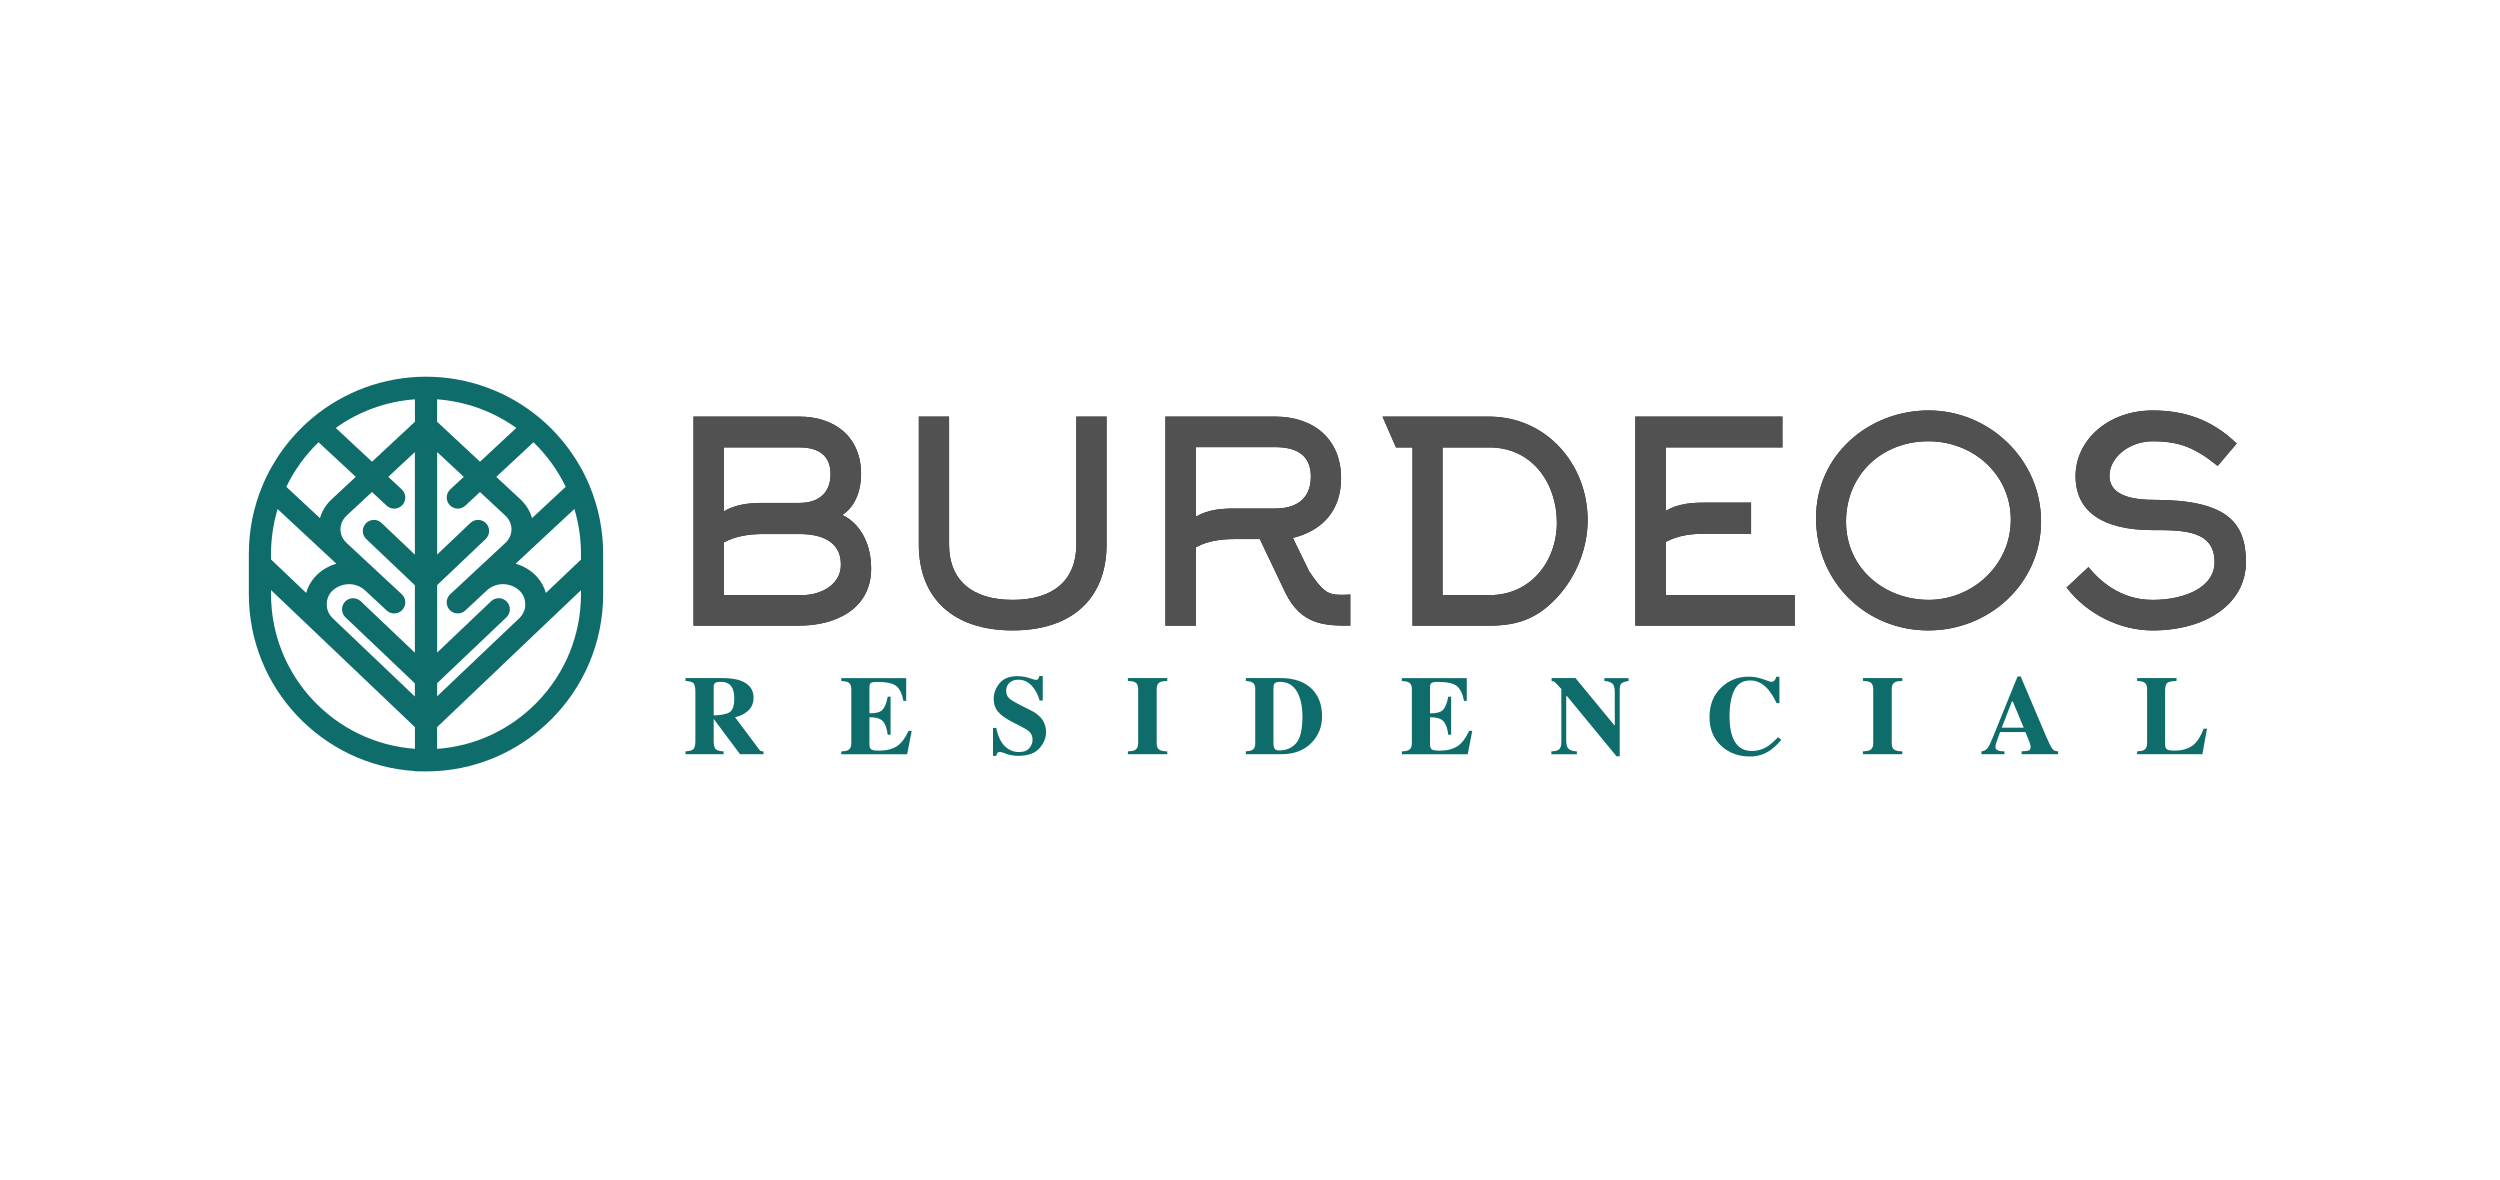 <?xml version="1.0" encoding="UTF-8"?>
<svg id="Layer_1" data-name="Layer 1" xmlns="http://www.w3.org/2000/svg" viewBox="0 0 974.14 459.92">
  <defs>
    <style>
      .cls-1 {
        fill: #0e6c6b;
      }

      .cls-2 {
        fill: #282827;
      }

      .cls-3 {
        fill: #515151;
      }
    </style>
  </defs>
  <path class="cls-1" d="M229.72,189.24s-.02-.05-.03-.07c-.02-.04-.03-.08-.05-.13-4.19-9.93-10.76-18.89-19.01-25.89-12.44-10.56-28.29-16.37-44.64-16.37s-32.2,5.82-44.64,16.39c-8.26,7.01-14.83,15.97-19.01,25.9-3.57,8.48-5.38,17.48-5.38,26.75v15.74c0,36.61,28.65,66.64,64.71,68.88v.09l4.32.06c38.06,0,69.03-30.97,69.03-69.03v-15.74c0-9.21-1.79-18.15-5.31-26.58ZM105.61,229.93l56.07,53.4v8.44c-31.29-2.23-56.07-28.37-56.07-60.22v-1.62ZM226.39,218.04l-13.68,13c-1.3-4.59-4.65-8.44-9.38-10.52-.79-.35-1.59-.63-2.41-.86l1.89-1.76c.13-.12.24-.24.36-.36l20.64-19.2c1.7,5.64,2.57,11.49,2.57,17.48v2.22ZM129.75,240.99s0,0,0,0c-1.56-1.45-2.42-3.35-2.42-5.36v-.26c0-3.07,1.77-5.6,4.85-6.95,3.44-1.5,7.38-.87,10.02,1.59.01,0,.02.02.03.02l8.44,7.84c.8.75,1.85,1.16,2.94,1.16,1.2,0,2.35-.5,3.16-1.38.79-.85,1.2-1.95,1.15-3.1-.04-1.15-.53-2.22-1.38-3.01l-21.48-19.97s0,0,0,0c-1.54-1.45-2.39-3.34-2.39-5.33,0-2,.86-3.9,2.41-5.35l9.86-9.18,5.72,5.32c.8.75,1.85,1.16,2.94,1.16,1.2,0,2.35-.5,3.17-1.38,1.62-1.75,1.52-4.49-.22-6.11l-5.26-4.89,10.37-9.66v39.98l-12.99-12.35c-.84-.79-1.91-1.24-3.09-1.19-1.15.03-2.23.51-3.02,1.34-.8.84-1.22,1.94-1.19,3.09.03,1.15.51,2.23,1.34,3.02l18.95,18.01v26.28l-21.09-20.04c-1.73-1.64-4.47-1.57-6.11.16-.79.84-1.22,1.93-1.19,3.09.03,1.15.51,2.23,1.34,3.02l27.04,25.7v5.14l-31.93-30.41ZM204.67,235.62c0,2.01-.86,3.91-2.42,5.36,0,0,0,0,0,0l-31.92,30.34v-5.12l27-25.66c.84-.79,1.32-1.87,1.34-3.02.03-1.15-.39-2.25-1.19-3.09-1.64-1.73-4.38-1.8-6.11-.16l-21.04,20.01v-26.28l18.91-17.97c.84-.79,1.32-1.87,1.35-3.02.03-1.15-.39-2.25-1.19-3.09-.79-.84-1.87-1.32-3.02-1.34-1.14-.03-2.25.39-3.09,1.19l-12.96,12.32v-39.95l10.38,9.66-5.26,4.89c-.85.79-1.33,1.85-1.38,3.01-.04,1.15.37,2.25,1.15,3.1.81.88,1.97,1.38,3.16,1.38,1.1,0,2.14-.41,2.94-1.16l5.71-5.31,9.86,9.18c1.51,1.4,2.36,3.24,2.41,5.18.05,1.91-.69,3.76-2.09,5.21l-21.78,20.26c-1.75,1.62-1.85,4.36-.22,6.11.81.88,1.97,1.38,3.16,1.38,1.1,0,2.14-.41,2.94-1.16l8.49-7.9s.02-.01.03-.02c2.65-2.43,6.58-3.03,10-1.52,3.06,1.35,4.82,3.88,4.82,6.93v.26ZM207.31,201.89c-.8-2.75-2.33-5.27-4.53-7.32l-9.41-8.76,14.5-13.49c5.17,4.99,9.45,10.9,12.56,17.36l-13.13,12.21ZM187.04,179.91l-16.72-15.57v-8.74c11.12.8,21.82,4.66,30.86,11.15l-14.14,13.16ZM161.68,156.29v8.05l-16.72,15.57-14.14-13.16c9.04-6.49,19.74-10.35,30.86-11.15v.7ZM138.62,185.81l-9.41,8.76c-2.21,2.06-3.74,4.58-4.53,7.33l-13.12-12.2c3.11-6.46,7.38-12.38,12.57-17.38l14.5,13.48ZM131.08,219.66c-.79.22-1.58.5-2.35.83-4.76,2.08-8.13,5.93-9.44,10.54l-13.68-13.03v-2.18c0-5.98.87-11.82,2.57-17.45l22.9,21.29ZM170.32,291.79v-8.46l37.3-35.52s.02-.02.03-.03l.48-.46s0,0,0,0c0,0,0,0,.01-.01l18.24-17.34v1.59c0,15.79-6.08,30.74-17.12,42.09-10.43,10.71-24.17,17.1-38.94,18.15Z"/>
  <g>
    <path class="cls-2" d="M311.5,243.79h-41.27v-81.46h41.27c13.76,0,24.02,7.97,24.02,22.27,0,6.99-2.51,12.99-7.32,16.05,5.68,2.62,11.25,9.61,11.25,20.86,0,16.16-14.41,22.27-27.95,22.27ZM282.02,199.24c4.91-2.84,10.15-3.28,15.5-3.28h13.98c7.32,0,12.12-3.71,12.12-11.25s-5.02-10.37-12.12-10.37h-29.48v24.9ZM282.02,231.89h30.68c6.66,0,14.96-3.71,14.96-11.9,0-9.5-8.3-11.9-16.16-11.9h-13.98c-5.24,0-10.59.65-15.5,3.28v20.53Z"/>
    <path class="cls-2" d="M358.02,212.12v-49.79h11.79v49.79c0,13.98,8.95,21.62,24.79,21.62s24.79-7.64,24.79-21.62v-49.79h11.79v49.79c0,21.18-13.54,33.52-36.58,33.52s-36.58-12.34-36.58-33.52Z"/>
    <path class="cls-2" d="M490.9,210.05h-9.5c-5.24,0-10.48.55-15.4,3.17v30.57h-11.9v-81.46h42.8c14.85,0,25.66,8.63,25.66,24.02,0,12.34-6.99,20.31-18.78,23.26l6.33,12.99c5.13,7.53,6.99,9.17,12.23,9.17h1.2l2.62-.11v12.12c-9.5,0-19.11,0-25.33-12.88l-9.94-20.86ZM466,201.31c4.91-2.84,10.05-3.17,15.4-3.17h15.51c8.19,0,13.87-3.71,13.87-12.45s-6.11-11.46-13.87-11.46h-30.9v27.08Z"/>
    <path class="cls-2" d="M538.72,162.33h41.49c22.17,0,38.43,18.34,38.43,40.4,0,11.03-4.59,22.27-12.12,30.25-7.43,7.97-15.18,10.81-25.99,10.81h-30.14v-69.44h-6.44l-5.24-12.01ZM562.09,231.89h18.45c15.83,0,26.1-13.1,26.1-28.28s-9.5-29.26-26.31-29.26h-18.23v57.54Z"/>
    <path class="cls-2" d="M649.11,231.89h50.23v11.9h-62.13v-81.46h57.32v12.01h-45.42v24.68c4.91-2.84,10.05-3.17,15.4-3.17h17.8v12.12h-17.8c-5.24,0-10.48.55-15.4,3.17v20.75Z"/>
    <path class="cls-2" d="M751.42,245.65c-24.68,0-43.79-19.22-43.79-43.79s20.53-41.93,43.9-41.93,43.78,18.89,43.78,43.24-20.31,42.48-43.89,42.48ZM751.42,171.94c-18.13,0-32.1,12.99-32.1,31.34s15.18,30.46,32.21,30.46,31.99-13.54,31.99-31.23-14.74-30.57-32.1-30.57Z"/>
    <path class="cls-2" d="M838.77,245.65c-12.45,0-25.33-6.11-33.52-16.71l8.52-7.97c4.26,5.13,12.23,12.78,25.01,12.78,12.01,0,24.13-4.59,24.13-14.74,0-12.45-12.34-12.45-24.13-12.45-19.44,0-30.03-7.21-30.03-21.07s12.56-25.55,30.03-25.55c12.34,0,23.04,3.49,32.76,12.88l-7.42,8.74c-8.74-7.1-14.96-9.61-25.33-9.61-9.17,0-16.82,6.33-16.82,13.43,0,4.91,3.49,9.39,17.36,9.39,28.5,0,35.81,8.85,35.81,24.24,0,16.38-15.72,26.64-36.36,26.64Z"/>
  </g>
  <g>
    <path class="cls-3" d="M311.5,243.79h-41.27v-81.46h41.27c13.76,0,24.02,7.97,24.02,22.27,0,6.99-2.51,12.99-7.32,16.05,5.68,2.62,11.25,9.61,11.25,20.86,0,16.16-14.41,22.27-27.95,22.27ZM282.02,199.24c4.91-2.84,10.15-3.28,15.5-3.28h13.98c7.32,0,12.12-3.71,12.12-11.25s-5.02-10.37-12.12-10.37h-29.48v24.9ZM282.02,231.89h30.68c6.66,0,14.96-3.71,14.96-11.9,0-9.5-8.3-11.9-16.16-11.9h-13.98c-5.24,0-10.59.65-15.5,3.28v20.53Z"/>
    <path class="cls-3" d="M358.02,212.12v-49.79h11.79v49.79c0,13.98,8.95,21.62,24.79,21.62s24.79-7.64,24.79-21.62v-49.79h11.79v49.79c0,21.18-13.54,33.52-36.58,33.52s-36.58-12.34-36.58-33.52Z"/>
    <path class="cls-3" d="M490.9,210.05h-9.5c-5.24,0-10.48.55-15.4,3.17v30.57h-11.9v-81.46h42.8c14.85,0,25.66,8.63,25.66,24.02,0,12.34-6.99,20.31-18.78,23.26l6.33,12.99c5.13,7.53,6.99,9.17,12.23,9.17h1.2l2.62-.11v12.12c-9.5,0-19.11,0-25.33-12.88l-9.94-20.86ZM466,201.31c4.91-2.84,10.05-3.17,15.4-3.17h15.51c8.19,0,13.87-3.71,13.87-12.45s-6.11-11.46-13.87-11.46h-30.9v27.08Z"/>
    <path class="cls-3" d="M538.72,162.33h41.49c22.17,0,38.43,18.34,38.43,40.4,0,11.03-4.59,22.27-12.12,30.25-7.43,7.97-15.18,10.81-25.99,10.81h-30.14v-69.44h-6.44l-5.24-12.01ZM562.09,231.89h18.45c15.83,0,26.1-13.1,26.1-28.28s-9.5-29.26-26.31-29.26h-18.23v57.54Z"/>
    <path class="cls-3" d="M649.11,231.89h50.23v11.9h-62.13v-81.46h57.32v12.01h-45.42v24.68c4.91-2.84,10.05-3.17,15.4-3.17h17.8v12.12h-17.8c-5.24,0-10.48.55-15.4,3.17v20.75Z"/>
    <path class="cls-3" d="M751.42,245.65c-24.68,0-43.79-19.22-43.79-43.79s20.53-41.93,43.9-41.93,43.78,18.89,43.78,43.24-20.31,42.48-43.89,42.48ZM751.42,171.94c-18.13,0-32.1,12.99-32.1,31.34s15.18,30.46,32.21,30.46,31.99-13.54,31.99-31.23-14.74-30.57-32.1-30.57Z"/>
    <path class="cls-3" d="M838.77,245.65c-12.45,0-25.33-6.11-33.52-16.71l8.52-7.97c4.26,5.13,12.23,12.78,25.01,12.78,12.01,0,24.13-4.59,24.13-14.74,0-12.45-12.34-12.45-24.13-12.45-19.44,0-30.03-7.21-30.03-21.07s12.56-25.55,30.03-25.55c12.34,0,23.04,3.49,32.76,12.88l-7.42,8.74c-8.74-7.1-14.96-9.61-25.33-9.61-9.17,0-16.82,6.33-16.82,13.43,0,4.91,3.49,9.39,17.36,9.39,28.5,0,35.81,8.85,35.81,24.24,0,16.38-15.72,26.64-36.36,26.64Z"/>
  </g>
  <g>
    <path class="cls-1" d="M267.11,292.77c1.49-.07,2.5-.35,3.04-.84s.81-1.54.81-3.17v-19.43c0-1.69-.32-2.79-.96-3.31-.43-.34-1.39-.58-2.89-.7v-1.11h14.13c2.93,0,5.3.31,7.12.92,3.52,1.24,5.27,3.48,5.27,6.71,0,2.39-.92,4.27-2.76,5.64-1.41,1.03-2.9,1.69-4.47,1.97l9.33,12.5c.24.34.5.57.77.68.27.11.61.18,1.01.2v1.05h-9.16l-10.24-13.72h-.02v8.6c0,1.54.26,2.58.77,3.12.51.54,1.54.83,3.09.89v1.11h-14.84v-1.11ZM284.26,277.54c1.24-.76,1.85-2.53,1.85-5.31,0-1.7-.24-3.04-.71-4.03-.81-1.67-2.3-2.51-4.46-2.51-1.17,0-1.94.15-2.3.44-.36.29-.55.78-.55,1.45v11.17c2.87-.04,4.93-.45,6.16-1.21Z"/>
    <path class="cls-1" d="M327.81,293.89v-1.11c1.26-.04,2.15-.21,2.68-.51.81-.46,1.22-1.31,1.22-2.57v-21.27c0-1.28-.42-2.14-1.27-2.58-.49-.27-1.36-.44-2.64-.51v-1.11h25.3v8.86h-1.07c-.56-2.83-1.5-4.77-2.84-5.81s-3.77-1.57-7.3-1.57c-1.34,0-2.2.14-2.56.42-.36.28-.55.83-.55,1.66v10.16c2.5.03,4.2-.43,5.08-1.36.89-.94,1.57-2.65,2.04-5.14h1.11v14.84h-1.11c-.31-2.5-.95-4.26-1.92-5.29-.96-1.02-2.7-1.53-5.2-1.53v10.63c0,.93.24,1.56.72,1.9.48.34,1.46.5,2.95.5,2.8,0,5.09-.54,6.86-1.63,1.77-1.09,3.34-3.12,4.72-6.11h1.22l-1.78,9.13h-25.67Z"/>
    <path class="cls-1" d="M386.91,283.64h1.27c.7,3.28,1.83,5.67,3.39,7.16,1.56,1.49,3.34,2.23,5.36,2.23s3.35-.51,4.17-1.53c.82-1.02,1.24-2.1,1.24-3.23,0-1.32-.43-2.39-1.29-3.22-.57-.54-1.72-1.25-3.46-2.12l-2.8-1.42c-2.78-1.4-4.73-2.79-5.88-4.16-1.14-1.37-1.71-3.07-1.71-5.08,0-2.15.76-4.15,2.27-6.01,1.51-1.86,3.83-2.79,6.95-2.79,1.59,0,3.12.24,4.61.73,1.48.49,2.33.73,2.54.73.48,0,.81-.14.99-.42s.33-.65.44-1.1h1.31v9.56h-1.22c-.57-2.22-1.58-4.12-3.03-5.72-1.45-1.6-3.2-2.4-5.27-2.4-1.45,0-2.6.4-3.45,1.21s-1.27,1.79-1.27,2.95c0,1.39.4,2.42,1.19,3.11.78.7,2.52,1.73,5.23,3.09l3.24,1.63c1.45.73,2.6,1.54,3.46,2.42,1.61,1.66,2.41,3.67,2.41,6.04,0,2.21-.86,4.3-2.58,6.27-1.72,1.96-4.48,2.95-8.28,2.95-.87,0-1.75-.08-2.65-.25-.89-.16-1.78-.42-2.65-.76l-.84-.32c-.2-.06-.39-.1-.57-.14s-.34-.05-.46-.05c-.45,0-.76.13-.93.4-.17.26-.32.64-.44,1.13h-1.27v-10.87Z"/>
    <path class="cls-1" d="M439.48,292.77c1.24-.03,2.14-.18,2.68-.45.89-.46,1.33-1.34,1.33-2.64v-21.27c0-1.29-.42-2.16-1.27-2.6-.51-.27-1.43-.43-2.74-.49v-1.11h15.35v1.11c-1.37.06-2.32.21-2.83.47-.86.44-1.29,1.31-1.29,2.62v21.27c0,1.23.34,2.05,1.03,2.47s1.72.62,3.09.62v1.11h-15.35v-1.11Z"/>
    <path class="cls-1" d="M485.44,292.77c1.1-.07,1.89-.23,2.38-.47.86-.44,1.29-1.25,1.29-2.42v-21.66c0-1.13-.41-1.91-1.22-2.36-.47-.26-1.29-.44-2.44-.54v-1.11h13.42c5.42,0,9.55,1.44,12.39,4.33,2.59,2.63,3.88,6.16,3.88,10.59,0,3.97-1.3,7.34-3.9,10.1-2.93,3.1-6.9,4.65-11.92,4.65h-13.87v-1.11ZM496.71,291.81c.29.4.92.6,1.88.6,2.6,0,4.74-.92,6.41-2.76,1.67-1.84,2.51-5.36,2.51-10.58,0-3.1-.45-5.77-1.35-8-1.46-3.59-3.92-5.38-7.38-5.38-1.14,0-1.89.24-2.23.73-.23.31-.34.92-.34,1.82v21.61c.04.9.21,1.55.5,1.95Z"/>
    <path class="cls-1" d="M546.24,293.89v-1.11c1.26-.04,2.15-.21,2.68-.51.81-.46,1.22-1.31,1.22-2.57v-21.27c0-1.28-.42-2.14-1.27-2.58-.49-.27-1.36-.44-2.64-.51v-1.11h25.3v8.86h-1.07c-.56-2.83-1.5-4.77-2.84-5.81s-3.77-1.57-7.3-1.57c-1.34,0-2.2.14-2.56.42-.36.28-.55.83-.55,1.66v10.16c2.5.03,4.2-.43,5.08-1.36.89-.94,1.57-2.65,2.04-5.14h1.11v14.84h-1.11c-.31-2.5-.95-4.26-1.92-5.29-.96-1.02-2.7-1.53-5.2-1.53v10.63c0,.93.24,1.56.72,1.9.48.34,1.46.5,2.95.5,2.8,0,5.09-.54,6.86-1.63,1.77-1.09,3.34-3.12,4.72-6.11h1.22l-1.78,9.13h-25.67Z"/>
    <path class="cls-1" d="M604.52,292.77c1.63-.04,2.68-.35,3.15-.93.47-.58.71-1.43.71-2.56v-20.8c-1.34-1.5-2.17-2.38-2.49-2.65-.31-.26-.74-.43-1.29-.5v-1.11h9.31l15.09,18.35h.21v-12.9c0-1.49-.27-2.55-.81-3.18-.54-.64-1.62-1.02-3.24-1.15v-1.11h9.43v1.11c-1.37.23-2.29.53-2.76.92-.46.38-.7,1.24-.7,2.58v25.88h-1.22l-19.32-23.48h-.3v17.22c0,1.35.19,2.31.56,2.87.59.91,1.79,1.39,3.6,1.47v1.11h-9.95v-1.11Z"/>
    <path class="cls-1" d="M687.04,264.67c1.87.68,2.92,1.02,3.13,1.02.56,0,1-.21,1.34-.64.34-.43.55-.88.63-1.35h1.22v10.27h-1.12c-1.06-2.23-2.13-3.99-3.23-5.27-2.06-2.37-4.38-3.56-6.98-3.56-2.94,0-5.03,1.27-6.26,3.81-1.24,2.54-1.85,5.94-1.85,10.22,0,3.14.36,5.73,1.09,7.76,1.36,3.8,3.88,5.7,7.56,5.7,2.26,0,4.35-.63,6.3-1.89,1.11-.73,2.43-1.89,3.94-3.49l1.31,1.07c-1.72,1.92-3.22,3.3-4.52,4.16-2.32,1.53-4.89,2.29-7.72,2.29-4.33,0-7.96-1.29-10.89-3.86-3.24-2.84-4.87-6.67-4.87-11.49s1.55-8.64,4.65-11.6c2.92-2.77,6.49-4.16,10.72-4.16,1.83,0,3.68.34,5.55,1.02Z"/>
    <path class="cls-1" d="M725.9,292.77c1.24-.03,2.14-.18,2.68-.45.89-.46,1.33-1.34,1.33-2.64v-21.27c0-1.29-.42-2.16-1.27-2.6-.51-.27-1.43-.43-2.74-.49v-1.11h15.35v1.11c-1.37.06-2.32.21-2.83.47-.86.44-1.29,1.31-1.29,2.62v21.27c0,1.23.34,2.05,1.03,2.47s1.72.62,3.09.62v1.11h-15.35v-1.11Z"/>
    <path class="cls-1" d="M772.06,292.77c1.06-.07,1.91-.55,2.55-1.44.41-.56,1.01-1.79,1.78-3.69l9.76-24.04h1.22l9.8,23.07c1.1,2.59,1.92,4.26,2.47,5.01.54.75,1.32,1.11,2.32,1.08v1.11h-14.22v-1.11c1.43-.06,2.37-.18,2.82-.36.45-.19.68-.66.68-1.41,0-.34-.11-.86-.34-1.57-.14-.41-.34-.91-.58-1.5l-1.12-2.66h-9.86c-.64,1.74-1.06,2.88-1.24,3.41-.39,1.13-.58,1.95-.58,2.47,0,.63.42,1.09,1.27,1.37.5.16,1.25.24,2.25.26v1.11h-8.96v-1.11ZM788.54,283.53l-4.22-10.16h-.37l-3.96,10.16h8.56Z"/>
    <path class="cls-1" d="M832.75,292.77c1.2-.04,2.06-.2,2.57-.47.87-.46,1.31-1.33,1.31-2.62v-21.27c0-1.28-.42-2.14-1.24-2.58-.49-.27-1.37-.44-2.64-.51v-1.11h15.35v1.11c-1.79.06-2.98.31-3.57.75s-.89,1.53-.89,3.26v20.75c0,.97.25,1.62.76,1.93.51.31,1.5.47,2.97.47,2.64,0,4.86-.58,6.66-1.75,1.79-1.16,3.34-3.43,4.64-6.81h1.29l-1.78,9.95h-25.43v-1.11Z"/>
  </g>
</svg>